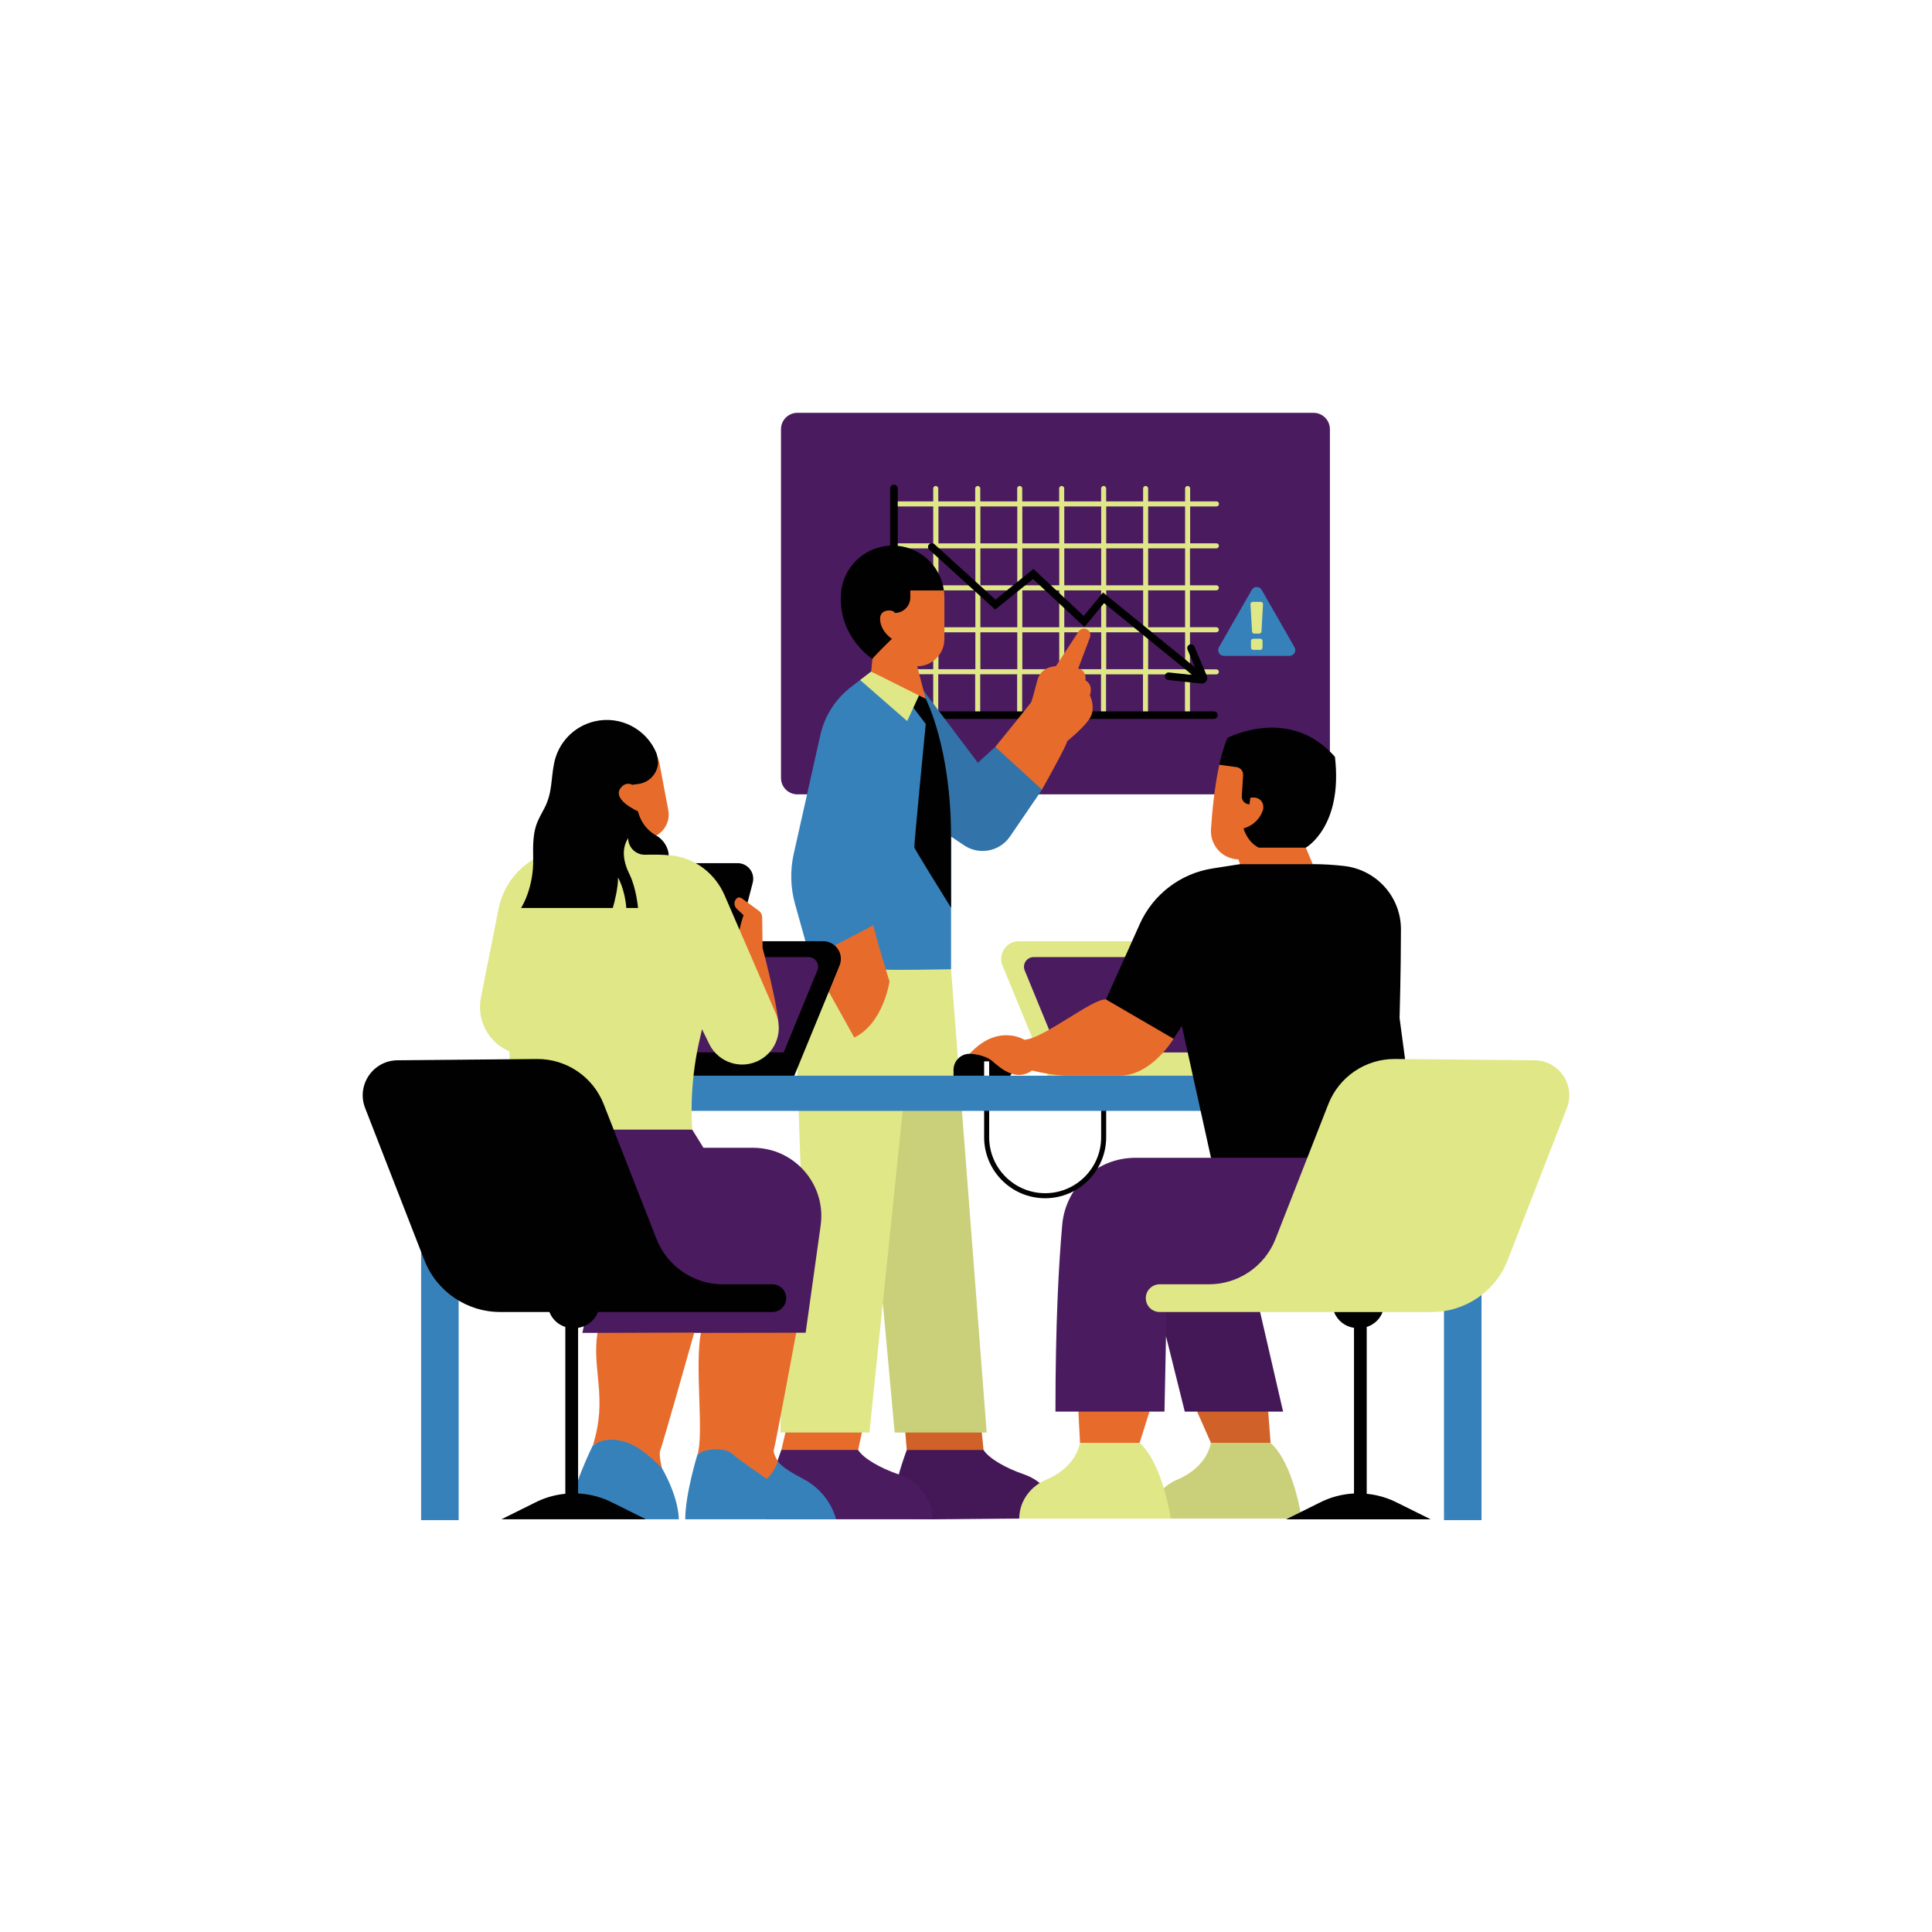 <svg xmlns="http://www.w3.org/2000/svg" xmlns:xlink="http://www.w3.org/1999/xlink" width="1080" viewBox="0 0 810 810" height="1080" preserveAspectRatio="xMidYMid meet"><defs><filter x="0%" y="0%" width="100%" height="100%" id="9b4a352cf2"></filter><mask id="eb40889685"><g filter="url(#9b4a352cf2)"><rect x="-81" width="972" fill="#000000" y="-81" height="972" fill-opacity="0.1"></rect></g></mask><clipPath id="578d821bb9"><path d="M 0.199 0.039 L 52 0.039 L 52 69.879 L 0.199 69.879 Z M 0.199 0.039 " clip-rule="nonzero"></path></clipPath><clipPath id="69d4b5541e"><rect x="0" width="53" y="0" height="70"></rect></clipPath><clipPath id="c14d0204b6"><path d="M 369 453 L 546 453 L 546 637.801 L 369 637.801 Z M 369 453 " clip-rule="nonzero"></path></clipPath><mask id="969fff158b"><g filter="url(#9b4a352cf2)"><rect x="-81" width="972" fill="#000000" y="-81" height="972" fill-opacity="0.1"></rect></g></mask><clipPath id="5fc3c30428"><rect x="0" width="177" y="0" height="185"></rect></clipPath><clipPath id="dacc91e49a"><path d="M 176 246 L 622 246 L 622 637.801 L 176 637.801 Z M 176 246 " clip-rule="nonzero"></path></clipPath></defs><path fill="#e76c2c" d="M 380.16 607.898 L 379.383 598.367 L 411.391 598.367 L 412.352 607.898 L 394.871 616.027 Z M 342.297 616.016 L 359.773 607.891 L 361.836 598.359 L 329.828 598.359 L 327.586 607.891 Z M 342.297 616.016 " fill-opacity="1" fill-rule="nonzero"></path><path fill="#4b1b60" d="M 550.699 333.039 L 334.301 333.039 C 330.504 333.039 327.434 329.961 327.434 326.172 L 327.434 179.949 C 327.434 176.152 330.512 173.082 334.301 173.082 L 550.699 173.082 C 554.496 173.082 557.566 176.16 557.566 179.949 L 557.566 326.172 C 557.574 329.969 554.496 333.039 550.699 333.039 Z M 550.699 333.039 " fill-opacity="1" fill-rule="nonzero"></path><path fill="#e0e787" d="M 510.02 227.797 L 498.973 227.797 L 498.973 212.328 L 510.02 212.328 C 510.605 212.328 511.078 211.855 511.078 211.27 C 511.078 210.684 510.605 210.207 510.02 210.207 L 498.973 210.207 L 498.973 204.797 C 498.973 204.211 498.496 203.738 497.91 203.738 C 497.328 203.738 496.852 204.211 496.852 204.797 L 496.852 210.207 L 481.371 210.207 L 481.371 204.797 C 481.371 204.211 480.898 203.738 480.312 203.738 C 479.727 203.738 479.254 204.211 479.254 204.797 L 479.254 210.207 L 463.773 210.207 L 463.773 204.797 C 463.773 204.211 463.301 203.738 462.715 203.738 C 462.129 203.738 461.652 204.211 461.652 204.797 L 461.652 210.207 L 446.176 210.207 L 446.176 204.797 C 446.176 204.211 445.699 203.738 445.113 203.738 C 444.527 203.738 444.055 204.211 444.055 204.797 L 444.055 210.207 L 428.574 210.207 L 428.574 204.797 C 428.574 204.211 428.102 203.738 427.516 203.738 C 426.93 203.738 426.457 204.211 426.457 204.797 L 426.457 210.207 L 410.977 210.207 L 410.977 204.797 C 410.977 204.211 410.504 203.738 409.918 203.738 C 409.332 203.738 408.855 204.211 408.855 204.797 L 408.855 210.207 L 393.379 210.207 L 393.379 204.797 C 393.379 204.211 392.902 203.738 392.316 203.738 C 391.73 203.738 391.258 204.211 391.258 204.797 L 391.258 210.207 L 373.516 210.207 L 375.629 212.32 L 391.258 212.32 L 391.258 227.797 L 373.516 227.797 L 375.629 229.906 L 391.258 229.906 L 391.258 245.387 L 373.516 245.387 L 375.629 247.496 L 391.258 247.496 L 391.258 262.977 L 373.516 262.977 L 375.629 265.086 L 391.258 265.086 L 391.258 280.566 L 373.516 280.566 L 375.629 282.676 L 391.258 282.676 L 391.258 300.891 L 393.367 298.781 L 393.367 282.684 L 408.848 282.684 L 408.848 300.898 L 410.957 298.789 L 410.957 282.695 L 426.434 282.695 L 426.434 300.91 L 428.547 298.801 L 428.547 282.707 L 444.023 282.707 L 444.023 300.922 L 446.133 298.809 L 446.133 282.715 L 461.613 282.715 L 461.613 300.93 L 463.723 298.82 L 463.723 282.727 L 479.203 282.727 L 479.203 300.941 L 481.312 298.828 L 481.312 282.734 L 496.793 282.734 L 496.793 300.949 L 498.902 298.84 L 498.902 282.746 L 509.949 282.746 C 510.531 282.746 511.008 282.27 511.008 281.684 C 511.008 281.102 510.531 280.625 509.949 280.625 L 498.902 280.625 L 498.902 265.086 L 509.949 265.086 C 510.531 265.086 511.008 264.609 511.008 264.027 C 511.008 263.441 510.531 262.965 509.949 262.965 L 498.902 262.965 L 498.902 247.508 L 509.949 247.508 C 510.531 247.508 511.008 247.031 511.008 246.445 C 511.008 245.859 510.531 245.387 509.949 245.387 L 498.902 245.387 L 498.902 229.918 L 509.949 229.918 C 510.531 229.918 511.008 229.445 511.008 228.859 C 511.078 228.273 510.605 227.797 510.02 227.797 Z M 496.852 212.328 L 496.852 227.809 L 481.371 227.809 L 481.371 212.328 Z M 479.273 212.328 L 479.273 227.809 L 463.793 227.809 L 463.793 212.328 Z M 444.094 245.387 L 428.617 245.387 L 428.617 229.918 L 444.094 229.918 Z M 446.207 229.918 L 461.684 229.918 L 461.684 245.398 L 446.207 245.398 Z M 426.504 245.387 L 411.027 245.387 L 411.027 229.918 L 426.504 229.918 Z M 426.504 247.508 L 426.504 262.984 L 411.027 262.984 L 411.027 247.508 Z M 428.617 247.508 L 444.094 247.508 L 444.094 262.984 L 428.617 262.984 Z M 446.207 247.508 L 461.684 247.508 L 461.684 262.984 L 446.207 262.984 Z M 463.793 247.508 L 479.273 247.508 L 479.273 262.984 L 463.793 262.984 Z M 463.793 245.387 L 463.793 229.918 L 479.273 229.918 L 479.273 245.398 L 463.793 245.398 Z M 461.684 212.328 L 461.684 227.809 L 446.207 227.809 L 446.207 212.328 Z M 444.094 212.328 L 444.094 227.809 L 428.617 227.809 L 428.617 212.328 Z M 426.504 212.328 L 426.504 227.809 L 411.027 227.809 L 411.027 212.328 Z M 393.449 212.328 L 408.926 212.328 L 408.926 227.809 L 393.449 227.809 Z M 393.449 229.918 L 408.926 229.918 L 408.926 245.398 L 393.449 245.398 Z M 393.449 247.508 L 408.926 247.508 L 408.926 262.984 L 393.449 262.984 Z M 393.449 280.566 L 393.449 265.086 L 408.926 265.086 L 408.926 280.566 Z M 411.027 280.566 L 411.027 265.086 L 426.504 265.086 L 426.504 280.566 Z M 428.617 280.566 L 428.617 265.086 L 444.094 265.086 L 444.094 280.566 Z M 446.207 280.566 L 446.207 265.086 L 461.684 265.086 L 461.684 280.566 Z M 463.793 280.566 L 463.793 265.086 L 479.273 265.086 L 479.273 280.566 Z M 496.852 280.566 L 481.371 280.566 L 481.371 265.086 L 496.852 265.086 Z M 496.852 262.977 L 481.371 262.977 L 481.371 247.508 L 496.852 247.508 Z M 496.852 245.387 L 481.371 245.387 L 481.371 229.918 L 496.852 229.918 Z M 358.098 374.559 L 398.73 406.375 L 413.664 600.59 L 375.094 600.59 L 370.125 546.258 L 364.512 600.59 L 327.223 600.59 C 327.223 600.59 327.605 563.996 327.605 548.801 C 327.617 533.605 336.742 502.285 336.258 501.578 C 335.773 500.871 333.824 431.617 333.824 431.617 Z M 532.688 604.91 C 542.441 613.656 545.723 636.656 545.723 636.656 L 482.223 636.656 C 482.223 636.332 482.23 636.008 482.25 635.676 C 482.656 628.883 487.137 623.074 493.41 620.41 C 498.98 618.047 505.859 613.414 507.695 604.902 C 507.695 604.91 522.934 596.168 532.688 604.91 Z M 532.688 604.91 " fill-opacity="1" fill-rule="nonzero"></path><path fill="#010101" d="M 510.543 299.828 C 510.543 300.707 509.836 301.414 508.957 301.414 L 373.215 301.414 L 373.215 204.797 C 373.215 203.918 373.922 203.211 374.801 203.211 C 375.676 203.211 376.383 203.918 376.383 204.797 L 376.383 298.246 L 508.957 298.246 C 509.836 298.246 510.543 298.961 510.543 299.828 Z M 510.543 299.828 " fill-opacity="1" fill-rule="nonzero"></path><path fill="#3781bb" d="M 385.734 287.613 L 409.969 319.812 C 409.969 319.812 416.691 313.613 417.297 313.148 C 417.652 312.875 426.77 314.613 432.242 319.812 C 436.039 323.418 436.867 331.059 436.867 331.059 L 423.426 350.719 C 419.113 357.02 410.531 358.664 404.203 354.402 L 398.738 350.73 L 398.738 406.363 C 398.738 406.363 369.398 406.93 369.125 406.363 C 368.852 405.797 339.711 401.852 339.68 401.758 C 339.672 401.707 336.047 388.754 333.332 379.039 C 331.402 372.156 331.219 364.895 332.785 357.918 L 343.941 308.168 C 345.738 300.152 350.305 293.016 356.816 288.016 L 365.258 281.543 Z M 385.734 287.613 " fill-opacity="1" fill-rule="nonzero"></path><g mask="url(#eb40889685)"><g transform="matrix(1, 0, 0, 1, 385, 287)"><g clip-path="url(#69d4b5541e)"><g clip-path="url(#578d821bb9)"><path fill="#010101" d="M 19.191 67.402 L 13.73 63.73 C 13.73 26.137 3.105 5.973 3.105 5.973 L 0.793 0.684 L 24.969 32.812 C 24.969 32.812 31.691 26.613 32.297 26.148 C 32.652 25.875 41.77 27.613 47.242 32.812 C 51.039 36.418 51.867 44.059 51.867 44.059 L 38.426 63.719 C 34.105 70.02 25.523 71.664 19.191 67.402 Z M 19.191 67.402 " fill-opacity="1" fill-rule="nonzero"></path></g></g></g></g><path fill="#e76c2c" d="M 339.672 401.77 C 339.672 401.77 367.023 387.473 366.336 387.836 C 365.652 388.199 372.93 411.492 372.93 411.492 C 372.93 411.492 370.438 429 358.16 435 Z M 339.672 401.77 " fill-opacity="1" fill-rule="nonzero"></path><path fill="#010101" d="M 284.461 394.609 L 345.133 394.609 C 350.406 394.609 353.988 399.953 351.98 404.828 L 333.02 450.98 L 286.621 458.262 L 261.297 450.98 Z M 284.461 394.609 " fill-opacity="1" fill-rule="nonzero"></path><path fill="#4b1b60" d="M 466.66 597.246 L 452.121 591.824 L 442.5 591.824 C 442.5 555.191 443.863 530.02 445.355 513.391 C 446.789 497.551 460.047 485.414 475.961 485.414 L 507.715 485.414 C 507.715 485.414 512.613 477.738 513.117 477.566 C 513.621 477.395 578.395 481.695 578.395 481.695 L 526.648 542.906 L 537.938 591.824 L 531.695 591.824 L 521.527 599.793 L 501.898 591.824 L 496.73 591.824 L 488.855 560.211 L 488.219 591.824 L 481.906 591.824 Z M 328.555 441.238 L 342.68 406.859 C 343.781 404.191 341.812 401.254 338.926 401.254 L 281.727 401.254 L 265.297 441.227 L 328.555 441.227 Z M 328.555 441.238 " fill-opacity="1" fill-rule="nonzero"></path><path fill="#010101" d="M 438.188 502.367 C 424.082 502.367 412.602 490.887 412.602 476.781 L 412.602 444.973 L 414.711 444.973 L 414.711 476.781 C 414.711 489.723 425.242 500.254 438.188 500.254 C 451.133 500.254 461.664 489.723 461.664 476.781 L 461.664 444.973 L 463.773 444.973 L 463.773 476.781 C 463.773 490.887 452.305 502.367 438.188 502.367 Z M 406.516 441.805 C 402.797 441.805 399.777 444.824 399.777 448.539 L 399.777 450.98 L 419.113 457.02 L 427.547 445.449 C 427.547 445.449 410.199 438.594 406.516 441.805 Z M 313.027 379.93 L 315.59 370.055 C 316.66 365.926 313.539 361.887 309.27 361.887 L 286.621 361.887 L 289.449 398.578 L 311.773 403.293 L 317.156 385.773 Z M 313.027 379.93 " fill-opacity="1" fill-rule="nonzero"></path><path fill="#e76c2c" d="M 309.664 394.309 C 309.371 390.207 311.754 383.715 311.754 383.715 L 308.875 381 C 307.715 379.91 307.613 378.102 308.633 376.879 C 309.219 376.191 310.23 376.062 310.965 376.598 L 318.164 381.848 C 319.023 382.473 319.527 383.465 319.547 384.512 L 319.719 397.449 C 319.719 397.449 325.566 419.316 326.395 428.992 C 326.383 429 309.965 398.406 309.664 394.309 Z M 501.898 591.824 L 507.695 604.91 L 532.688 604.91 L 531.695 591.824 Z M 501.898 591.824 " fill-opacity="1" fill-rule="nonzero"></path><path fill="#4b1b60" d="M 443.398 634.133 C 443.57 635.09 440.59 634.332 440.59 635.262 L 427.324 636.664 L 391.094 636.98 C 391.094 636.98 373.91 636.555 373.91 635.707 C 373.898 632.527 374.465 623.367 380.172 607.91 L 412.359 607.91 C 414.539 611.402 421.566 615.492 429.16 618.078 C 436.41 620.531 442.004 626.598 443.398 634.133 Z M 252.688 461.906 L 251.434 525.195 L 244.164 558.809 L 250.504 558.809 L 263.582 576.762 L 291.074 558.809 L 293.852 558.809 L 317.379 572.621 L 333.836 558.746 L 337.773 558.746 L 344.062 513.805 C 346.477 496.578 333.098 481.211 315.711 481.211 L 294.922 481.211 L 290.238 473.629 Z M 252.688 461.906 " fill-opacity="1" fill-rule="nonzero"></path><g clip-path="url(#c14d0204b6)"><g mask="url(#969fff158b)"><g transform="matrix(1, 0, 0, 1, 369, 453)"><g clip-path="url(#5fc3c30428)"><path fill="#010101" d="M 74.398 181.133 C 74.57 182.09 71.59 181.332 71.59 182.262 L 58.324 183.664 L 22.094 183.98 C 22.094 183.98 4.91 183.555 4.91 182.707 C 4.898 179.527 5.465 170.367 11.172 154.91 L 10.574 147.598 L 6.102 147.598 L 1.133 93.266 L 10.211 5.363 C 10.211 5.363 27.234 1.941 33.426 1.234 L 44.684 147.598 L 42.633 147.598 L 43.371 154.91 C 45.551 158.402 52.578 162.492 60.172 165.078 C 67.41 167.531 73.004 173.598 74.398 181.133 Z M 163.688 151.91 L 162.695 138.824 L 168.938 138.824 L 157.809 90.57 C 142.906 91.48 119.863 93.258 119.863 93.258 L 119.863 107.211 L 127.742 138.824 L 132.91 138.824 L 138.707 151.91 C 136.867 160.422 129.992 165.059 124.418 167.418 C 118.148 170.074 113.664 175.891 113.262 182.688 C 113.242 183.02 113.23 183.344 113.23 183.664 L 176.73 183.664 C 176.73 183.664 173.449 160.656 163.688 151.91 Z M 163.688 151.91 " fill-opacity="1" fill-rule="nonzero"></path></g></g></g></g><path fill="#3781bb" d="M 632.719 465.734 L 286.621 465.734 L 286.621 450.98 L 439.277 450.98 L 446.207 444.973 L 510.996 450.98 L 632.719 450.98 Z M 632.719 465.734 " fill-opacity="1" fill-rule="nonzero"></path><path fill="#e0e787" d="M 510.996 450.98 L 439.277 450.98 L 420.316 404.828 C 418.316 399.953 421.891 394.609 427.164 394.609 L 487.836 394.609 Z M 266.52 343.914 L 245.414 339.105 L 229.828 357.09 C 230.129 356.93 228.148 357.93 225.414 359.32 C 216.953 363.621 210.926 371.57 209.066 380.879 L 201.625 418.27 C 199.758 427.668 204.746 437.078 213.582 440.805 C 213.582 440.805 213.781 449.934 214.004 449.934 C 214.227 449.934 240.852 473.609 240.852 473.609 L 290.215 473.609 C 288.684 449.77 294.426 432.395 294.297 431.453 L 297.355 437.715 C 301.242 445.66 311.027 448.691 318.719 444.328 C 325.547 440.461 328.363 432.082 325.242 424.883 C 319.254 411.047 309.695 388.984 303.766 375.305 C 299.809 366.188 291.348 359.664 281.453 358.645 C 281.078 358.605 280.703 358.574 280.34 358.555 Z M 266.52 343.914 " fill-opacity="1" fill-rule="nonzero"></path><path fill="#4b1b60" d="M 390.812 634.133 C 390.984 635.09 391.086 636.039 391.086 636.969 L 321.367 636.969 C 321.367 636.969 320.348 627.496 327.574 607.898 L 359.766 607.898 C 361.945 611.395 368.973 615.48 376.566 618.066 C 383.824 620.531 389.418 626.598 390.812 634.133 Z M 443.742 441.238 L 507 441.238 L 490.57 401.266 L 433.371 401.266 C 430.484 401.266 428.523 404.191 429.617 406.867 Z M 443.742 441.238 " fill-opacity="1" fill-rule="nonzero"></path><g clip-path="url(#dacc91e49a)"><path fill="#3781bb" d="M 621.137 637.332 L 605.395 637.332 L 605.395 459.816 L 621.137 459.816 Z M 192.297 459.816 L 176.555 459.816 L 176.555 637.332 L 192.297 637.332 Z M 264.832 593.996 L 248.504 606.094 C 248.504 606.094 239.176 624.922 239.277 633.746 C 239.277 636.969 272.605 636.969 272.605 636.969 L 284.594 636.969 C 284.594 636.969 284.875 628.508 277.543 615.562 Z M 304.27 600.023 L 292.379 609.93 C 292.379 609.93 287.297 626.328 287.297 636.969 L 350.535 636.969 C 348.508 629.668 343.508 623.582 336.793 620.078 C 332.199 617.684 327.535 614.855 326.133 612.664 Z M 542.742 271.387 L 528.961 247.305 C 528.043 245.699 525.738 245.699 524.82 247.305 L 511.039 271.387 C 510.129 272.973 511.281 274.961 513.109 274.961 L 540.672 274.961 C 542.512 274.961 543.652 272.98 542.742 271.387 Z M 542.742 271.387 " fill-opacity="1" fill-rule="nonzero"></path></g><path fill="#010101" d="M 594.609 485.402 L 507.715 485.402 L 495.488 430.082 L 492.016 435.504 L 471.68 429 L 463.684 419.023 L 477.859 387.402 C 483.434 374.973 494.922 366.199 508.383 364.098 L 519.902 362.301 C 519.902 362.301 523.266 359.441 525.953 357.172 C 522.66 356.465 519.398 355.848 519.176 356.078 C 518.711 356.566 511.191 320.609 511.191 320.609 C 512.117 316.391 513.25 312.48 514.652 309.359 C 514.652 309.359 540.652 295.609 559.684 317.297 C 563.098 346.648 547.477 355.383 547.477 355.383 L 538.492 357.453 C 544.176 359.664 550.344 362.289 550.344 362.289 C 554.879 362.289 559.344 362.602 563.504 363.066 C 577.062 364.602 587.352 375.98 587.352 389.621 C 587.352 407.129 586.777 426.789 586.777 426.789 Z M 385.793 287.684 L 385.746 287.613 L 383.199 286.855 C 381.977 290.086 380.688 293.723 380.688 293.723 L 388.117 303.523 C 388.117 303.523 383.168 354.281 383.332 355.242 C 383.473 356.039 394.902 374.426 398.738 380.586 L 398.738 350.73 C 398.738 313.137 388.117 292.973 388.117 292.973 Z M 388.691 259.785 C 390.105 258.23 391.117 256.352 392.117 254.504 C 393.5 251.941 394.348 250.113 395.73 247.547 C 394.316 236.934 385.238 228.738 374.242 228.738 C 362.652 228.738 353.031 237.844 352.555 249.426 C 352.535 250.043 352.516 250.668 352.516 251.305 C 352.516 267.629 365.59 276.184 365.773 276.273 C 367.852 277.324 369.871 277.555 372.176 277.969 C 374.215 278.332 376.496 278.465 378.172 277.242 C 379.383 276.363 380.059 274.93 380.562 273.516 C 381.715 270.285 382.293 266.73 384.402 264.035 C 385.645 262.449 387.34 261.277 388.691 259.785 Z M 275.133 350.316 C 275.133 350.316 277.211 334.262 277.059 334.242 C 276.91 334.219 277.211 322.113 275.211 315.762 C 271.102 305.777 260.227 299.871 249.281 302.434 C 240.418 304.504 233.914 311.602 232.289 320.133 C 230.887 327.262 231.625 332.332 228.191 338.945 C 225.039 344.895 223.191 347.105 223.535 359.754 C 223.879 372.406 218.469 380.676 218.469 380.676 L 256.906 380.676 C 257.723 378.082 259.23 371.578 259.109 367.875 C 259.109 367.875 262.035 372.984 262.582 380.676 L 267.508 380.676 C 267.508 380.676 266.75 372.305 264.004 366.754 C 261.258 361.211 260.5 355.859 263.359 351.387 C 263.359 355.281 266.551 358.422 270.438 358.352 C 274.121 358.281 278.281 358.293 280.363 358.574 C 280.312 355.715 278.344 352.031 275.133 350.316 Z M 275.133 350.316 " fill-opacity="1" fill-rule="nonzero"></path><path fill="#e0e787" d="M 379.293 285.703 L 385.785 290.52 L 380.344 302.324 L 360.621 285.109 L 365.246 281.562 Z M 528.879 264.734 L 529.527 253.332 C 529.555 252.789 529.121 252.332 528.578 252.332 L 525.223 252.332 C 524.68 252.332 524.246 252.789 524.273 253.332 L 524.922 264.734 C 524.953 265.238 525.367 265.633 525.871 265.633 L 527.941 265.633 C 528.434 265.633 528.848 265.238 528.879 264.734 Z M 525.426 272.465 L 528.375 272.465 C 528.898 272.465 529.324 272.043 529.324 271.52 L 529.324 268.742 C 529.324 268.215 528.898 267.793 528.375 267.793 L 525.426 267.793 C 524.902 267.793 524.477 268.215 524.477 268.742 L 524.477 271.52 C 524.469 272.043 524.902 272.465 525.426 272.465 Z M 480.383 544.258 C 480.383 547.469 482.977 550.062 486.188 550.062 L 559.422 550.062 L 566.934 555.113 L 579.656 550.062 L 599.953 550.062 C 614.16 550.195 626.961 541.523 632.109 528.285 L 656.93 464.531 C 660.656 454.961 653.66 444.621 643.379 444.52 L 584.93 443.984 C 572.57 443.875 561.41 451.406 556.91 462.918 L 534.777 519.41 C 530.281 530.891 519.207 538.441 506.879 538.441 L 486.188 538.441 C 482.988 538.453 480.383 541.059 480.383 544.258 Z M 452.797 604.91 C 450.961 613.422 444.086 618.059 438.512 620.418 C 432.242 623.074 427.758 628.891 427.355 635.688 C 427.332 636.02 427.324 636.344 427.324 636.664 L 490.824 636.664 C 490.824 636.664 487.543 613.664 477.789 604.922 C 468.023 596.168 452.797 604.91 452.797 604.91 Z M 452.797 604.91 " fill-opacity="1" fill-rule="nonzero"></path><path fill="#e76c2c" d="M 293.852 558.809 L 333.824 558.746 C 333.824 558.746 325.02 606.312 324.457 607.719 C 323.891 609.121 326.121 612.656 326.121 612.656 C 326.121 612.656 324.738 617.098 321.488 620.047 C 321.488 620.047 309.773 612.039 306.816 609.363 C 303.859 606.688 294.859 607.262 292.367 609.93 C 295.266 601.691 291.156 572.531 293.852 558.809 Z M 248.504 606.094 C 252.051 603.055 258.695 602.711 264.812 605.586 C 270.93 608.453 277.543 615.562 277.543 615.562 C 277.543 615.562 276.02 609.645 276.836 607.969 C 277.656 606.293 291.074 558.688 291.074 558.688 L 250.504 558.809 C 248 574.195 254.969 586.031 248.504 606.094 Z M 547.488 355.395 L 527.758 355.395 C 522.789 352.93 521.348 347.277 521.348 347.277 C 521.832 347.246 527.688 345.672 529.598 339.238 L 529.648 338.621 C 529.848 336.27 527.941 334.27 525.578 334.371 L 524.234 334.434 L 523.852 337.219 C 521.992 337.219 520.508 335.652 520.629 333.785 L 521.176 324.98 C 521.277 323.305 520.074 321.832 518.41 321.609 C 516.148 321.305 513.109 320.891 511.199 320.621 C 509.211 329.668 508.199 340.188 507.707 347.668 C 507.262 354.363 512.453 360.109 519.156 360.32 C 519.176 360.32 519.195 360.32 519.195 360.32 L 519.922 362.309 L 550.367 362.309 Z M 463.684 419.023 C 457.938 418.59 437.531 435.512 429.453 435.918 C 429.453 435.918 418.336 428.918 406.516 441.805 C 406.516 441.805 412.613 441.895 416.168 444.973 C 419.719 448.055 426 453.547 432.707 448.84 C 432.707 448.84 441.379 450.973 447.184 450.973 C 452.992 450.973 456.02 450.973 469.438 450.973 C 482.855 450.973 492.016 435.504 492.016 435.504 Z M 457.734 299.395 C 458.926 295.285 456.957 291.582 456.957 291.582 C 458.434 286.652 455.102 285.301 455.102 285.301 C 455.555 280.613 452.012 280.344 452.012 280.344 L 456.98 267.195 C 457.422 266.023 457 264.711 455.969 264.004 C 454.727 263.168 453.031 263.512 452.203 264.762 L 442.742 279.25 L 441.066 279.523 C 438.098 280.02 435.695 282.211 434.945 285.129 C 433.949 289.027 432.625 293.984 432.18 294.621 C 431.434 295.68 417.289 313.129 417.289 313.129 L 436.855 331.039 C 436.855 331.039 448.316 310.602 447.297 310.816 C 447.297 310.836 456.543 303.504 457.734 299.395 Z M 381.656 247.547 L 381.656 250.504 C 381.656 254.082 378.758 256.988 375.172 256.988 C 374.727 255.484 368.984 255.059 368.984 259.371 C 368.984 264.762 374.145 267.984 374 267.871 C 373.859 267.762 365.832 275.82 365.762 276.285 L 365.246 281.562 L 388.105 292.984 L 384.531 279.324 C 390.832 279.324 395.941 274.215 395.941 267.914 L 395.941 250.445 C 395.941 249.465 395.852 248.496 395.73 247.547 Z M 276.516 320.195 C 276.223 318.652 275.777 317.168 275.203 315.773 C 277.594 321.469 273.77 327.891 267.629 328.688 L 265.105 329.02 C 264.652 328.789 264.137 328.648 263.602 328.605 C 262.328 328.523 261.156 329.191 260.348 330.18 C 256.191 335.262 267.5 340.148 267.5 340.148 C 267.5 340.148 268.59 346.621 275.141 350.324 C 278.855 348.273 281.008 344.023 280.18 339.633 Z M 452.121 591.824 L 452.797 604.91 L 477.789 604.91 L 481.918 591.824 Z M 452.121 591.824 " fill-opacity="1" fill-rule="nonzero"></path><path fill="#010101" d="M 329.637 544.258 C 329.637 547.469 327.039 550.062 323.828 550.062 L 250.598 550.062 L 250.566 550.082 L 250.707 550.082 C 249.312 553.668 246.102 556.172 242.367 556.699 L 242.367 626.133 C 247.414 626.398 252.414 627.711 257.027 630.113 L 270.84 636.969 L 210.219 636.969 L 224.031 630.113 C 228.129 627.98 232.543 626.711 237.016 626.266 L 237.016 556.324 C 234.016 555.387 231.531 553.125 230.352 550.082 L 230.41 550.082 L 230.352 550.062 L 210.055 550.062 C 195.852 550.195 183.047 541.523 177.898 528.285 L 153.078 464.543 C 149.352 454.969 156.352 444.629 166.629 444.531 L 225.082 443.996 C 237.438 443.883 248.598 451.418 253.102 462.926 L 275.234 519.418 C 279.727 530.898 290.801 538.453 303.129 538.453 L 323.82 538.453 C 327.039 538.453 329.637 541.059 329.637 544.258 Z M 585.988 630.121 C 581.891 627.992 577.477 626.719 573.004 626.277 L 573.004 556.336 C 576.004 555.395 578.484 553.133 579.668 550.094 L 559.332 550.094 C 560.727 553.68 563.938 556.184 567.672 556.707 L 567.672 626.145 C 562.625 626.406 557.625 627.719 553.012 630.121 L 539.199 636.98 L 599.82 636.98 Z M 500.789 271.094 C 500.445 270.285 499.516 269.914 498.711 270.254 C 497.902 270.598 497.527 271.527 497.871 272.336 L 501.062 279.848 L 462.449 248.406 L 454.352 258.23 L 433.27 238.539 L 417.348 251.395 L 404.23 239.469 C 400.699 236.258 397.164 233.047 394.508 230.645 C 393.297 229.543 392.398 228.727 391.703 228.109 C 390.996 227.473 389.883 227.625 389.359 228.414 L 389.34 228.445 C 388.914 229.09 389.016 229.949 389.59 230.473 C 394.316 234.746 408.281 247.445 416.219 254.664 L 417.215 255.586 L 433.109 242.762 L 454.656 262.863 L 462.887 252.867 L 499.879 282.988 L 490.129 281.938 C 489.258 281.848 488.48 282.473 488.379 283.34 C 488.289 284.211 488.914 284.988 489.785 285.09 L 503.598 286.574 C 505.363 286.766 506.676 284.988 505.98 283.352 Z M 500.789 271.094 " fill-opacity="1" fill-rule="nonzero"></path></svg>